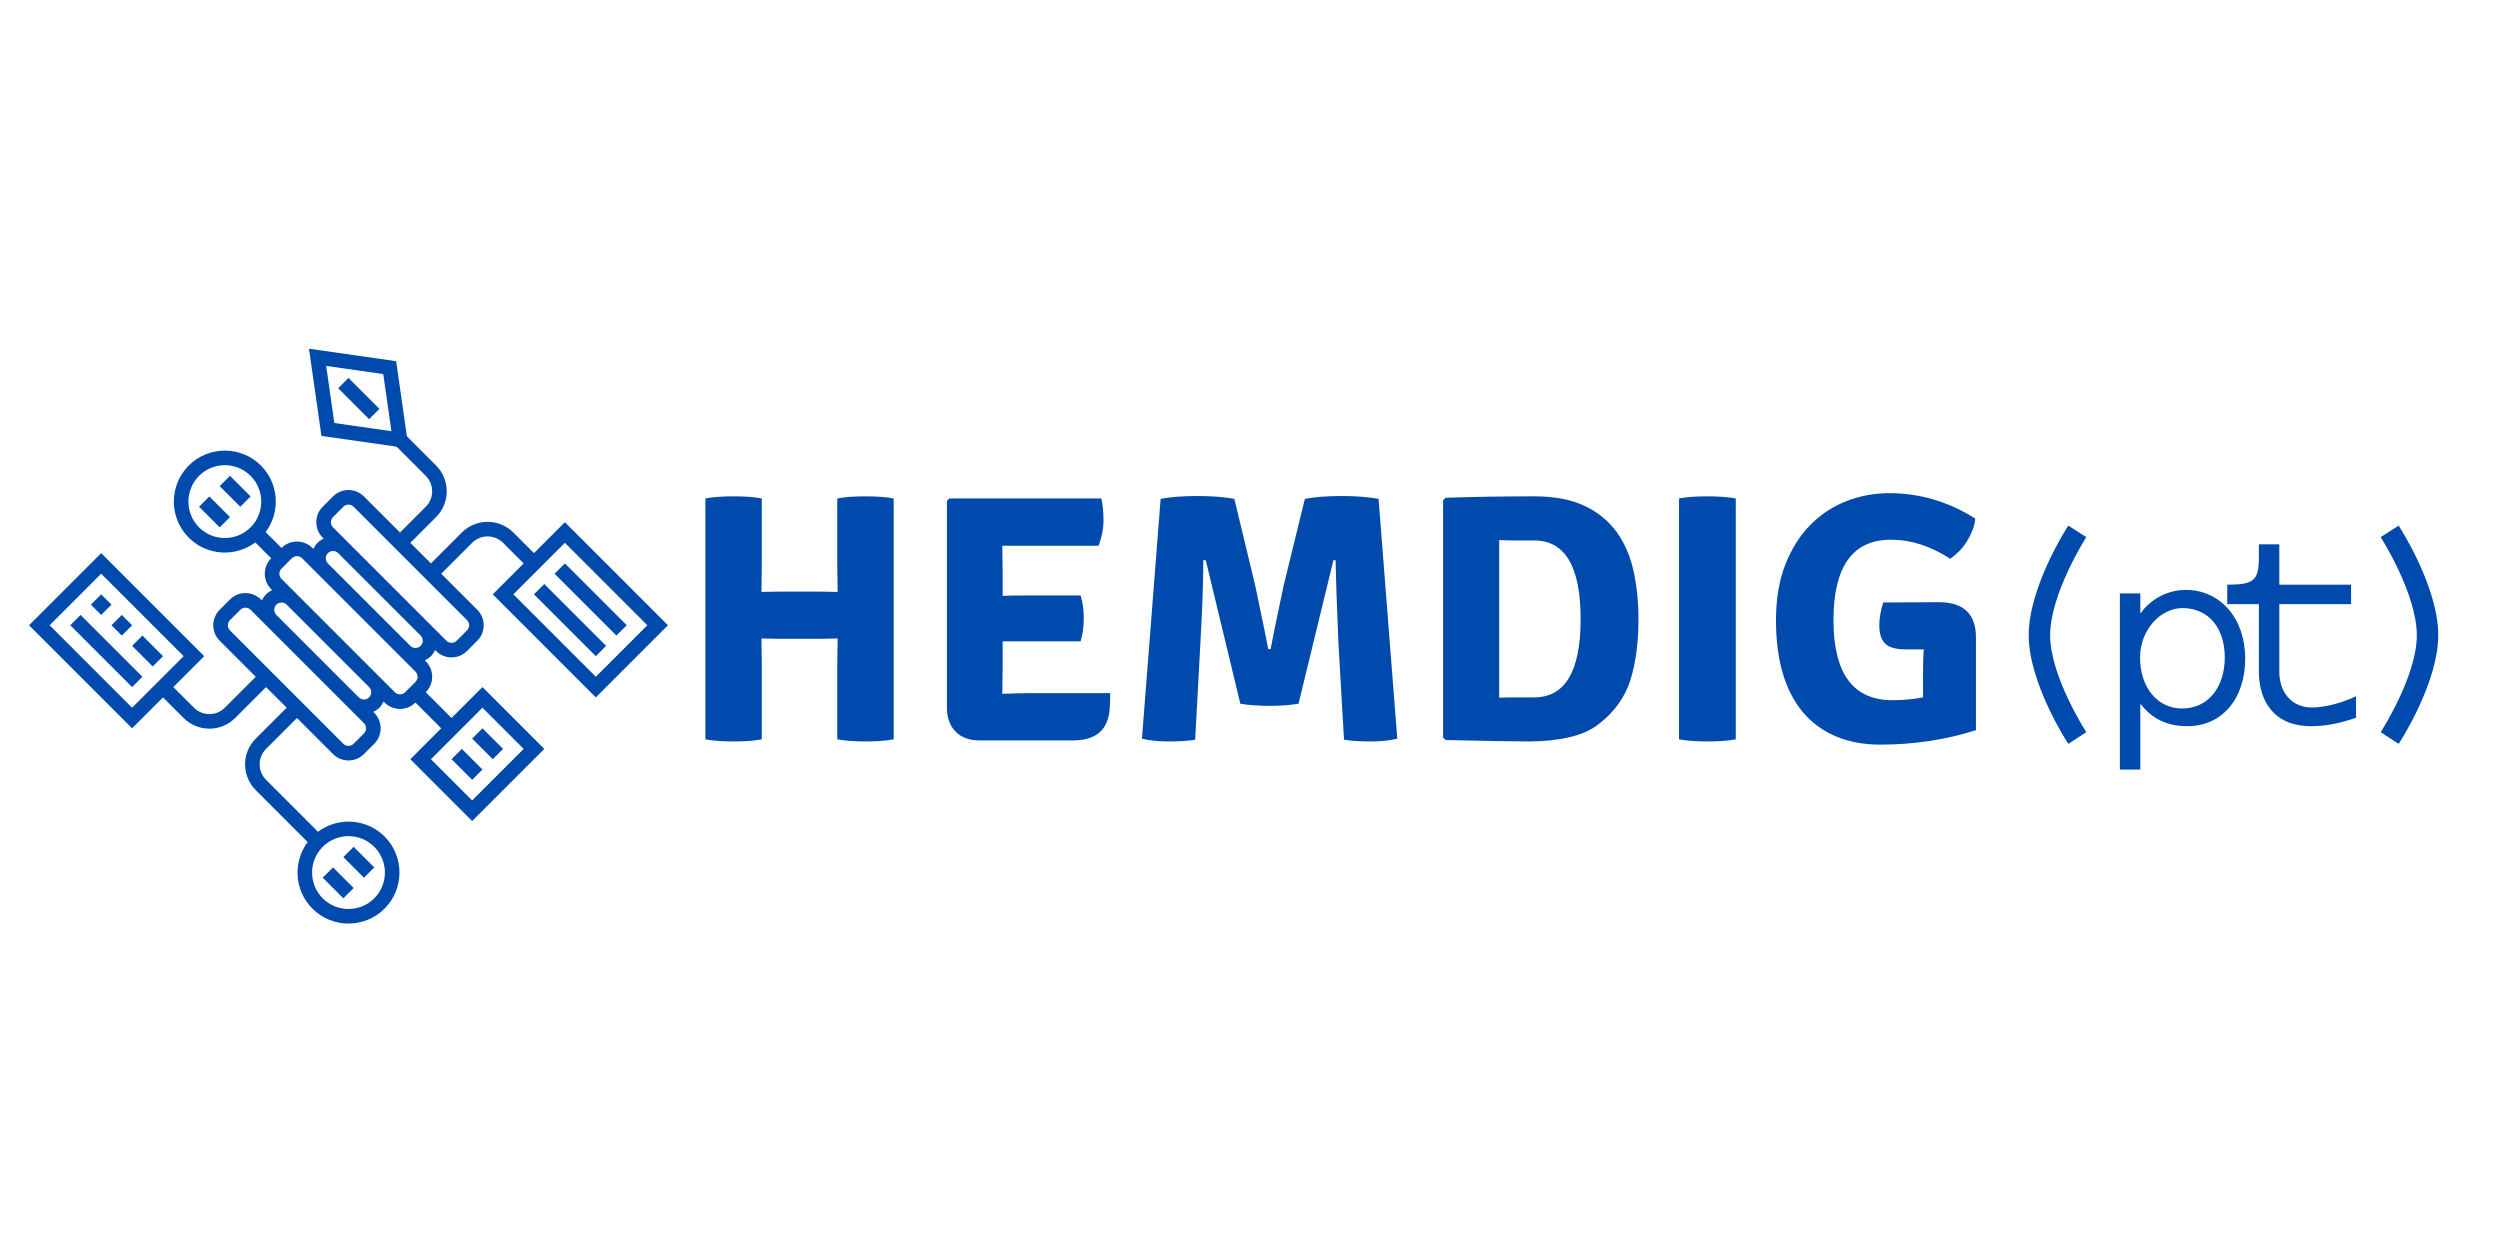 <svg xmlns="http://www.w3.org/2000/svg" xmlns:xlink="http://www.w3.org/1999/xlink" width="1280" zoomAndPan="magnify" viewBox="0 0 960 480" height="640" preserveAspectRatio="xMidYMid meet" version="1.0"><defs><g/><clipPath id="19d1f390a1"><path d="M 123 333 L 136 333 L 136 345 L 123 345 Z M 123 333 " clip-rule="nonzero"/></clipPath><clipPath id="a99351a99e"><path d="M 133.82 117.43 L 256.488 240.098 L 133.82 362.766 L 11.152 240.098 Z M 133.82 117.43 " clip-rule="nonzero"/></clipPath><clipPath id="1cbee748b3"><path d="M 133.82 117.43 L 256.488 240.098 L 133.82 362.766 L 11.152 240.098 Z M 133.82 117.43 " clip-rule="nonzero"/></clipPath><clipPath id="280d7da153"><path d="M 131 325 L 144 325 L 144 338 L 131 338 Z M 131 325 " clip-rule="nonzero"/></clipPath><clipPath id="f247c37b5a"><path d="M 133.82 117.43 L 256.488 240.098 L 133.82 362.766 L 11.152 240.098 Z M 133.82 117.43 " clip-rule="nonzero"/></clipPath><clipPath id="27b6cedab9"><path d="M 133.82 117.43 L 256.488 240.098 L 133.82 362.766 L 11.152 240.098 Z M 133.82 117.43 " clip-rule="nonzero"/></clipPath><clipPath id="efdcdeb42c"><path d="M 76 190 L 89 190 L 89 203 L 76 203 Z M 76 190 " clip-rule="nonzero"/></clipPath><clipPath id="70cffded91"><path d="M 133.82 117.43 L 256.488 240.098 L 133.82 362.766 L 11.152 240.098 Z M 133.82 117.43 " clip-rule="nonzero"/></clipPath><clipPath id="cb554d6699"><path d="M 133.82 117.43 L 256.488 240.098 L 133.82 362.766 L 11.152 240.098 Z M 133.82 117.43 " clip-rule="nonzero"/></clipPath><clipPath id="c35a16c692"><path d="M 84 182 L 97 182 L 97 195 L 84 195 Z M 84 182 " clip-rule="nonzero"/></clipPath><clipPath id="3c41b3a977"><path d="M 133.82 117.43 L 256.488 240.098 L 133.82 362.766 L 11.152 240.098 Z M 133.82 117.43 " clip-rule="nonzero"/></clipPath><clipPath id="87a2daa96f"><path d="M 133.82 117.43 L 256.488 240.098 L 133.82 362.766 L 11.152 240.098 Z M 133.82 117.43 " clip-rule="nonzero"/></clipPath><clipPath id="8eb4376a90"><path d="M 11 133 L 257 133 L 257 355 L 11 355 Z M 11 133 " clip-rule="nonzero"/></clipPath><clipPath id="f4f9619d27"><path d="M 133.82 117.43 L 256.488 240.098 L 133.82 362.766 L 11.152 240.098 Z M 133.82 117.43 " clip-rule="nonzero"/></clipPath><clipPath id="67b45092de"><path d="M 133.82 117.43 L 256.488 240.098 L 133.82 362.766 L 11.152 240.098 Z M 133.82 117.43 " clip-rule="nonzero"/></clipPath><clipPath id="14b69264e4"><path d="M 34 228 L 43 228 L 43 237 L 34 237 Z M 34 228 " clip-rule="nonzero"/></clipPath><clipPath id="1939dc60fc"><path d="M 133.82 117.43 L 256.488 240.098 L 133.82 362.766 L 11.152 240.098 Z M 133.82 117.43 " clip-rule="nonzero"/></clipPath><clipPath id="c5a83ddec5"><path d="M 133.82 117.43 L 256.488 240.098 L 133.82 362.766 L 11.152 240.098 Z M 133.82 117.43 " clip-rule="nonzero"/></clipPath><clipPath id="63667388e2"><path d="M 42 236 L 51 236 L 51 245 L 42 245 Z M 42 236 " clip-rule="nonzero"/></clipPath><clipPath id="69d8fcbe38"><path d="M 133.82 117.43 L 256.488 240.098 L 133.82 362.766 L 11.152 240.098 Z M 133.82 117.43 " clip-rule="nonzero"/></clipPath><clipPath id="4d9724c295"><path d="M 133.82 117.43 L 256.488 240.098 L 133.82 362.766 L 11.152 240.098 Z M 133.82 117.43 " clip-rule="nonzero"/></clipPath><clipPath id="a41c7d3317"><path d="M 50 244 L 63 244 L 63 256 L 50 256 Z M 50 244 " clip-rule="nonzero"/></clipPath><clipPath id="a543346ec1"><path d="M 133.82 117.43 L 256.488 240.098 L 133.82 362.766 L 11.152 240.098 Z M 133.82 117.43 " clip-rule="nonzero"/></clipPath><clipPath id="b620038379"><path d="M 133.82 117.43 L 256.488 240.098 L 133.82 362.766 L 11.152 240.098 Z M 133.82 117.43 " clip-rule="nonzero"/></clipPath><clipPath id="ede5099199"><path d="M 26 236 L 55 236 L 55 264 L 26 264 Z M 26 236 " clip-rule="nonzero"/></clipPath><clipPath id="41b46b222b"><path d="M 133.82 117.43 L 256.488 240.098 L 133.82 362.766 L 11.152 240.098 Z M 133.82 117.43 " clip-rule="nonzero"/></clipPath><clipPath id="95f57ade01"><path d="M 133.82 117.43 L 256.488 240.098 L 133.82 362.766 L 11.152 240.098 Z M 133.82 117.43 " clip-rule="nonzero"/></clipPath><clipPath id="7fe53ba9aa"><path d="M 212 216 L 241 216 L 241 245 L 212 245 Z M 212 216 " clip-rule="nonzero"/></clipPath><clipPath id="6df55862ba"><path d="M 133.82 117.43 L 256.488 240.098 L 133.82 362.766 L 11.152 240.098 Z M 133.82 117.43 " clip-rule="nonzero"/></clipPath><clipPath id="7a4462942c"><path d="M 133.82 117.43 L 256.488 240.098 L 133.82 362.766 L 11.152 240.098 Z M 133.82 117.43 " clip-rule="nonzero"/></clipPath><clipPath id="338cf9618f"><path d="M 205 224 L 233 224 L 233 252 L 205 252 Z M 205 224 " clip-rule="nonzero"/></clipPath><clipPath id="18f927037f"><path d="M 133.82 117.43 L 256.488 240.098 L 133.82 362.766 L 11.152 240.098 Z M 133.82 117.43 " clip-rule="nonzero"/></clipPath><clipPath id="b82bac6547"><path d="M 133.82 117.43 L 256.488 240.098 L 133.82 362.766 L 11.152 240.098 Z M 133.82 117.43 " clip-rule="nonzero"/></clipPath><clipPath id="6387dd7daf"><path d="M 129 145 L 146 145 L 146 161 L 129 161 Z M 129 145 " clip-rule="nonzero"/></clipPath><clipPath id="969e722a5b"><path d="M 133.82 117.43 L 256.488 240.098 L 133.82 362.766 L 11.152 240.098 Z M 133.82 117.43 " clip-rule="nonzero"/></clipPath><clipPath id="20ee57c8e3"><path d="M 133.82 117.43 L 256.488 240.098 L 133.82 362.766 L 11.152 240.098 Z M 133.82 117.43 " clip-rule="nonzero"/></clipPath><clipPath id="1c1c92a59e"><path d="M 181 279 L 194 279 L 194 292 L 181 292 Z M 181 279 " clip-rule="nonzero"/></clipPath><clipPath id="3191e33110"><path d="M 133.82 117.43 L 256.488 240.098 L 133.82 362.766 L 11.152 240.098 Z M 133.82 117.43 " clip-rule="nonzero"/></clipPath><clipPath id="66603b6bde"><path d="M 133.82 117.43 L 256.488 240.098 L 133.82 362.766 L 11.152 240.098 Z M 133.82 117.43 " clip-rule="nonzero"/></clipPath><clipPath id="71f23fb798"><path d="M 173 287 L 186 287 L 186 300 L 173 300 Z M 173 287 " clip-rule="nonzero"/></clipPath><clipPath id="3c9f8a38e7"><path d="M 133.82 117.43 L 256.488 240.098 L 133.82 362.766 L 11.152 240.098 Z M 133.82 117.43 " clip-rule="nonzero"/></clipPath><clipPath id="ec8790238c"><path d="M 133.82 117.43 L 256.488 240.098 L 133.82 362.766 L 11.152 240.098 Z M 133.82 117.43 " clip-rule="nonzero"/></clipPath></defs><g clip-path="url(#19d1f390a1)"><g clip-path="url(#a99351a99e)"><g clip-path="url(#1cbee748b3)"><path fill="#004aad" d="M 135.797 341 L 127.883 333.086 L 123.926 337.043 L 131.84 344.957 L 135.797 341 " fill-opacity="1" fill-rule="nonzero"/></g></g></g><g clip-path="url(#280d7da153)"><g clip-path="url(#f247c37b5a)"><g clip-path="url(#27b6cedab9)"><path fill="#004aad" d="M 143.711 333.086 L 135.797 325.172 L 131.84 329.129 L 139.754 337.043 L 143.711 333.086 " fill-opacity="1" fill-rule="nonzero"/></g></g></g><g clip-path="url(#efdcdeb42c)"><g clip-path="url(#70cffded91)"><g clip-path="url(#cb554d6699)"><path fill="#004aad" d="M 76.441 194.59 L 84.355 202.504 L 88.312 198.547 L 80.398 190.633 L 76.441 194.59 " fill-opacity="1" fill-rule="nonzero"/></g></g></g><g clip-path="url(#c35a16c692)"><g clip-path="url(#3c41b3a977)"><g clip-path="url(#87a2daa96f)"><path fill="#004aad" d="M 84.355 186.676 L 92.27 194.59 L 96.227 190.633 L 88.312 182.719 L 84.355 186.676 " fill-opacity="1" fill-rule="nonzero"/></g></g></g><g clip-path="url(#8eb4376a90)"><g clip-path="url(#f4f9619d27)"><g clip-path="url(#67b45092de)"><path fill="#004aad" d="M 216.918 208.441 L 248.574 240.098 L 228.789 259.883 L 197.133 228.227 Z M 179.324 242.074 L 175.367 246.031 C 174.277 247.121 172.5 247.121 171.41 246.031 L 127.883 202.504 C 126.793 201.414 126.793 199.637 127.883 198.547 L 131.84 194.59 C 132.93 193.5 134.707 193.5 135.797 194.59 L 179.324 238.117 C 180.414 239.207 180.414 240.984 179.324 242.074 Z M 161.52 248.012 C 160.43 249.102 158.652 249.102 157.562 248.012 L 125.906 216.355 C 124.816 215.266 124.816 213.488 125.906 212.398 C 126.996 211.309 128.773 211.309 129.863 212.398 L 161.52 244.055 C 162.609 245.145 162.609 246.922 161.52 248.012 Z M 159.539 261.859 L 155.582 265.816 C 154.492 266.906 152.715 266.906 151.625 265.816 L 108.098 222.289 C 107.008 221.199 107.008 219.422 108.098 218.332 L 112.055 214.375 C 113.145 213.285 114.922 213.285 116.012 214.375 L 159.539 257.902 C 160.629 258.992 160.629 260.77 159.539 261.859 Z M 141.734 267.797 C 140.645 268.887 138.867 268.887 137.777 267.797 L 106.121 236.141 C 105.031 235.051 105.031 233.273 106.121 232.184 C 107.211 231.094 108.988 231.094 110.078 232.184 L 141.734 263.84 C 142.824 264.93 142.824 266.707 141.734 267.797 Z M 139.754 281.645 L 135.797 285.602 C 134.707 286.691 132.93 286.691 131.84 285.602 L 88.312 242.074 C 87.223 240.984 87.223 239.207 88.312 238.117 L 92.27 234.16 C 93.359 233.07 95.137 233.07 96.227 234.16 L 139.754 277.688 C 140.844 278.777 140.844 280.555 139.754 281.645 Z M 185.262 271.754 L 201.09 287.582 L 181.305 307.367 L 165.477 291.539 Z M 143.711 325.172 C 149.168 330.629 149.168 339.5 143.711 344.957 C 138.254 350.414 129.383 350.414 123.926 344.957 C 118.469 339.5 118.469 330.629 123.926 325.172 C 129.383 319.715 138.254 319.715 143.711 325.172 Z M 50.723 271.754 L 19.066 240.098 L 38.852 220.312 L 70.508 251.969 Z M 76.441 202.504 C 70.984 197.047 70.984 188.176 76.441 182.719 C 81.898 177.262 90.77 177.262 96.227 182.719 C 101.684 188.176 101.684 197.047 96.227 202.504 C 90.77 207.961 81.898 207.961 76.441 202.504 Z M 128.379 162.441 L 125.25 140.512 L 147.176 143.645 L 150.305 165.57 Z M 228.789 267.797 L 256.488 240.098 L 216.918 200.527 L 205.047 212.398 L 197.133 204.484 C 191.676 199.027 182.805 199.027 177.348 204.484 L 165.477 216.355 L 157.562 208.441 L 167.453 198.547 C 172.91 193.09 172.91 184.219 167.453 178.762 L 156.246 167.555 L 152.121 138.699 L 118.648 133.914 L 123.434 167.387 L 152.289 171.512 L 163.496 182.719 C 166.773 185.996 166.773 191.312 163.496 194.59 L 153.605 204.484 L 139.754 190.633 C 136.477 187.355 131.16 187.355 127.883 190.633 L 123.926 194.59 C 120.648 197.867 120.648 203.184 123.926 206.461 L 124.289 206.824 C 123.449 207.234 122.645 207.746 121.949 208.441 C 121.254 209.137 120.742 209.941 120.332 210.781 L 119.969 210.418 C 116.691 207.141 111.375 207.141 108.098 210.418 L 102 204.32 C 107.742 196.66 107.148 185.727 100.184 178.762 C 92.547 171.125 80.121 171.125 72.484 178.762 C 64.848 186.398 64.848 198.824 72.484 206.461 C 79.449 213.426 90.383 214.02 98.043 208.277 L 104.141 214.375 C 100.863 217.652 100.863 222.969 104.141 226.246 L 104.504 226.609 C 103.664 227.02 102.859 227.531 102.164 228.227 C 101.469 228.922 100.957 229.727 100.547 230.566 L 100.184 230.203 C 96.906 226.926 91.59 226.926 88.312 230.203 L 84.355 234.16 C 81.078 237.438 81.078 242.754 84.355 246.031 L 98.207 259.883 L 86.336 271.754 C 83.059 275.031 77.742 275.031 74.465 271.754 L 66.551 263.84 L 78.422 251.969 L 38.852 212.398 L 11.152 240.098 L 50.723 279.668 L 62.594 267.797 L 70.508 275.711 C 75.965 281.168 84.836 281.168 90.293 275.711 L 102.164 263.84 L 110.078 271.754 L 98.207 283.625 C 92.75 289.082 92.75 297.953 98.207 303.41 L 118.152 323.355 C 112.41 331.016 113.008 341.953 119.969 348.914 C 127.605 356.551 140.035 356.551 147.668 348.914 C 155.305 341.281 155.305 328.852 147.668 321.215 C 140.707 314.254 129.77 313.656 122.109 319.398 L 102.164 299.453 C 98.887 296.176 98.887 290.859 102.164 287.582 L 114.035 275.711 L 127.883 289.559 C 131.16 292.836 136.477 292.836 139.754 289.559 L 143.711 285.602 C 146.988 282.324 146.988 277.008 143.711 273.73 L 143.348 273.367 C 144.191 272.957 144.996 272.449 145.691 271.754 C 146.387 271.059 146.895 270.254 147.305 269.41 L 147.668 269.773 C 150.945 273.051 156.262 273.051 159.539 269.773 L 169.434 279.668 L 157.562 291.539 L 181.305 315.281 L 209.004 287.582 L 185.262 263.84 L 173.391 275.711 L 163.496 265.816 C 166.773 262.539 166.773 257.223 163.496 253.945 L 163.133 253.582 C 163.977 253.172 164.781 252.664 165.477 251.969 C 166.172 251.273 166.68 250.469 167.09 249.625 L 167.453 249.988 C 170.73 253.266 176.047 253.266 179.324 249.988 L 183.281 246.031 C 186.559 242.754 186.559 237.438 183.281 234.16 L 169.434 220.312 L 181.305 208.441 C 184.582 205.164 189.898 205.164 193.176 208.441 L 201.09 216.355 L 189.219 228.227 L 228.789 267.797 " fill-opacity="1" fill-rule="nonzero"/></g></g></g><g clip-path="url(#14b69264e4)"><g clip-path="url(#1939dc60fc)"><g clip-path="url(#c5a83ddec5)"><path fill="#004aad" d="M 42.809 232.184 L 38.852 228.227 L 34.895 232.184 L 38.852 236.141 L 42.809 232.184 " fill-opacity="1" fill-rule="nonzero"/></g></g></g><g clip-path="url(#63667388e2)"><g clip-path="url(#69d8fcbe38)"><g clip-path="url(#4d9724c295)"><path fill="#004aad" d="M 50.723 240.098 L 46.766 236.141 L 42.809 240.098 L 46.766 244.055 L 50.723 240.098 " fill-opacity="1" fill-rule="nonzero"/></g></g></g><g clip-path="url(#a41c7d3317)"><g clip-path="url(#a543346ec1)"><g clip-path="url(#b620038379)"><path fill="#004aad" d="M 62.594 251.969 L 54.68 244.055 L 50.723 248.012 L 58.637 255.926 L 62.594 251.969 " fill-opacity="1" fill-rule="nonzero"/></g></g></g><g clip-path="url(#ede5099199)"><g clip-path="url(#41b46b222b)"><g clip-path="url(#95f57ade01)"><path fill="#004aad" d="M 54.68 259.883 L 30.938 236.141 L 26.98 240.098 L 50.723 263.84 L 54.68 259.883 " fill-opacity="1" fill-rule="nonzero"/></g></g></g><g clip-path="url(#7fe53ba9aa)"><g clip-path="url(#6df55862ba)"><g clip-path="url(#7a4462942c)"><path fill="#004aad" d="M 212.961 220.312 L 236.703 244.055 L 240.66 240.098 L 216.918 216.355 L 212.961 220.312 " fill-opacity="1" fill-rule="nonzero"/></g></g></g><g clip-path="url(#338cf9618f)"><g clip-path="url(#18f927037f)"><g clip-path="url(#b82bac6547)"><path fill="#004aad" d="M 205.047 228.227 L 228.789 251.969 L 232.746 248.012 L 209.004 224.27 L 205.047 228.227 " fill-opacity="1" fill-rule="nonzero"/></g></g></g><g clip-path="url(#6387dd7daf)"><g clip-path="url(#969e722a5b)"><g clip-path="url(#20ee57c8e3)"><path fill="#004aad" d="M 129.863 149.086 L 141.734 160.957 L 145.691 157 L 133.82 145.129 L 129.863 149.086 " fill-opacity="1" fill-rule="nonzero"/></g></g></g><g clip-path="url(#1c1c92a59e)"><g clip-path="url(#3191e33110)"><g clip-path="url(#66603b6bde)"><path fill="#004aad" d="M 181.305 283.625 L 189.219 291.539 L 193.176 287.582 L 185.262 279.668 L 181.305 283.625 " fill-opacity="1" fill-rule="nonzero"/></g></g></g><g clip-path="url(#71f23fb798)"><g clip-path="url(#3c9f8a38e7)"><g clip-path="url(#ec8790238c)"><path fill="#004aad" d="M 173.391 291.539 L 181.305 299.453 L 185.262 295.496 L 177.348 287.582 L 173.391 291.539 " fill-opacity="1" fill-rule="nonzero"/></g></g></g><g fill="#004aad" fill-opacity="1"><g transform="translate(260.572, 283.905)"><g><path d="M 61.078 -56.609 L 60.938 -66.625 L 60.938 -92.5 C 63.738 -93.039 67.375 -93.312 71.844 -93.312 C 76.312 -93.312 79.898 -93.039 82.609 -92.5 L 82.609 0 C 79.723 0.539 76.109 0.812 71.766 0.812 C 67.43 0.812 63.82 0.539 60.938 0 L 60.938 -28.703 L 61.078 -38.734 L 54.297 -38.594 L 38.594 -38.594 L 31.828 -38.734 L 31.953 -28.703 L 31.953 0 C 29.16 0.539 25.551 0.812 21.125 0.812 C 16.695 0.812 13.086 0.539 10.297 0 L 10.297 -92.5 C 13.086 -93.039 16.695 -93.312 21.125 -93.312 C 25.551 -93.312 29.16 -93.039 31.953 -92.5 L 31.953 -66.625 L 31.828 -56.609 L 38.594 -56.734 L 54.297 -56.734 Z M 61.078 -56.609 "/></g></g></g><g fill="#004aad" fill-opacity="1"><g transform="translate(353.465, 283.905)"><g><path d="M 31.547 -27.359 L 31.422 -17.609 L 31.422 -17.469 C 35.566 -17.645 38.906 -17.734 41.438 -17.734 L 72.859 -17.734 C 72.859 -14.398 72.723 -11.828 72.453 -10.016 C 71.367 -3.066 66.766 0.406 58.641 0.406 L 22.609 0.406 C 18.734 0.406 15.688 -0.719 13.469 -2.969 C 11.258 -5.227 10.156 -8.301 10.156 -12.188 L 10.156 -91.547 L 11.109 -92.5 L 69.469 -92.5 C 70.008 -89.875 70.281 -87.023 70.281 -83.953 C 70.281 -80.891 69.648 -77.688 68.391 -74.344 L 31.422 -74.344 L 31.547 -64.594 L 31.547 -55.109 C 33.898 -55.203 36.973 -55.25 40.766 -55.25 L 61.484 -55.25 C 62.297 -52.719 62.703 -49.828 62.703 -46.578 C 62.703 -43.328 62.297 -40.348 61.484 -37.641 L 31.547 -37.641 Z M 31.547 -27.359 "/></g></g></g><g fill="#004aad" fill-opacity="1"><g transform="translate(431.057, 283.905)"><g><path d="M 7.453 -0.266 L 14.625 -92.359 C 18.594 -93.078 23.285 -93.438 28.703 -93.438 C 34.117 -93.438 38.859 -93.078 42.922 -92.359 L 50.922 -59.172 C 54.078 -44.191 55.742 -36.023 55.922 -34.672 L 56.875 -34.672 C 57.238 -36.922 58.91 -45.086 61.891 -59.172 L 70.016 -92.359 C 73.984 -93.078 78.676 -93.438 84.094 -93.438 C 89.508 -93.438 94.25 -93.078 98.312 -92.359 L 105.5 -0.266 C 102.695 0.453 99.238 0.812 95.125 0.812 C 91.02 0.812 87.66 0.586 85.047 0.141 L 82.875 -37.516 C 82.25 -52.492 81.891 -62.922 81.797 -68.797 L 80.984 -68.797 L 67.578 -13.672 C 64.328 -13.129 60.602 -12.859 56.406 -12.859 C 52.207 -12.859 48.484 -13.129 45.234 -13.672 L 31.953 -68.797 L 31.016 -68.797 C 31.016 -60.754 30.648 -50.328 29.922 -37.516 L 27.891 0.141 C 25.273 0.586 21.91 0.812 17.797 0.812 C 13.691 0.812 10.242 0.453 7.453 -0.266 Z M 7.453 -0.266 "/></g></g></g><g fill="#004aad" fill-opacity="1"><g transform="translate(543.857, 283.905)"><g><path d="M 70.156 -5.953 C 67.258 -3.609 63.461 -1.895 58.766 -0.812 C 54.078 0.27 48.891 0.812 43.203 0.812 C 40.398 0.812 36.359 0.766 31.078 0.672 C 25.797 0.586 19.18 0.453 11.234 0.266 L 10.297 -0.672 L 10.297 -91.812 L 11.234 -92.766 C 16.473 -92.941 21.91 -93.078 27.547 -93.172 C 33.191 -93.266 39.129 -93.312 45.359 -93.312 C 53.035 -93.312 59.445 -92.094 64.594 -89.656 C 69.738 -87.219 73.848 -83.875 76.922 -79.625 C 79.992 -75.383 82.16 -70.395 83.422 -64.656 C 84.68 -58.926 85.312 -52.766 85.312 -46.172 C 85.312 -37.148 84.273 -29.344 82.203 -22.75 C 80.129 -16.156 76.113 -10.555 70.156 -5.953 Z M 45.234 -16.109 C 57.148 -16.109 63.109 -26.129 63.109 -46.172 C 63.109 -66.305 57.148 -76.375 45.234 -76.375 C 42.336 -76.375 39.785 -76.375 37.578 -76.375 C 35.367 -76.375 33.453 -76.422 31.828 -76.516 L 31.828 -15.984 C 33.453 -16.066 35.367 -16.109 37.578 -16.109 C 39.785 -16.109 42.336 -16.109 45.234 -16.109 Z M 45.234 -16.109 "/></g></g></g><g fill="#004aad" fill-opacity="1"><g transform="translate(634.178, 283.905)"><g><path d="M 10.562 0 L 10.562 -92.5 C 13.363 -93.039 16.973 -93.312 21.391 -93.312 C 25.816 -93.312 29.473 -93.039 32.359 -92.5 L 32.359 0 C 29.473 0.539 25.816 0.812 21.391 0.812 C 16.973 0.812 13.363 0.539 10.562 0 Z M 10.562 0 "/></g></g></g><g fill="#004aad" fill-opacity="1"><g transform="translate(677.104, 283.905)"><g><path d="M 46.047 -52.547 L 67.312 -52.672 C 76.875 -52.672 81.656 -48.16 81.656 -39.141 L 81.656 -3.516 C 70.008 0.18 57.773 2.031 44.953 2.031 C 38.453 2.031 32.695 0.945 27.688 -1.219 C 22.676 -3.383 18.477 -6.5 15.094 -10.562 C 11.707 -14.625 9.156 -19.609 7.438 -25.516 C 5.727 -31.43 4.875 -38.141 4.875 -45.641 C 4.875 -53.848 6.066 -61 8.453 -67.094 C 10.848 -73.195 14.055 -78.281 18.078 -82.344 C 22.098 -86.406 26.723 -89.453 31.953 -91.484 C 37.191 -93.516 42.656 -94.531 48.344 -94.531 C 60.082 -94.531 71.098 -91.281 81.391 -84.781 C 81.297 -83.332 80.957 -81.863 80.375 -80.375 C 79.789 -78.883 79.066 -77.438 78.203 -76.031 C 77.348 -74.633 76.352 -73.375 75.219 -72.25 C 74.094 -71.125 72.945 -70.156 71.781 -69.344 C 64.281 -74.219 56.691 -76.656 49.016 -76.656 C 34.305 -76.656 26.953 -66.359 26.953 -45.766 C 26.953 -25.273 34.488 -15.031 49.562 -15.031 C 51.633 -15.031 53.641 -15.117 55.578 -15.297 C 57.523 -15.484 59.445 -15.754 61.344 -16.109 L 61.344 -25.188 C 61.344 -27.258 61.363 -29.062 61.406 -30.594 C 61.457 -32.133 61.523 -33.445 61.609 -34.531 L 54.844 -34.531 C 50.957 -34.531 48.27 -35.273 46.781 -36.766 C 45.289 -38.254 44.547 -40.578 44.547 -43.734 C 44.547 -46.441 45.047 -49.379 46.047 -52.547 Z M 46.047 -52.547 "/></g></g></g><g fill="#004aad" fill-opacity="1"><g transform="translate(757.981, 277.514)"><g><path d="M 36.258 8.133 L 43.145 3.637 C 43.051 3.445 29.273 -17.793 29.273 -33.578 C 29.273 -49.555 43.051 -71.078 43.145 -71.27 L 36.258 -75.672 C 35.586 -74.715 21.047 -52.043 21.047 -33.578 C 21.047 -15.402 35.586 7.176 36.258 8.133 Z M 36.258 8.133 "/></g></g></g><g fill="#004aad" fill-opacity="1"><g transform="translate(803.034, 277.514)"><g><path d="M 36.926 1.34 C 50.223 1.34 59.121 -9.184 59.121 -24.586 C 59.121 -40.273 49.363 -50.988 36.352 -50.988 C 28.508 -50.988 22.195 -46.684 19.039 -42.094 L 18.848 -42.094 L 18.848 -49.648 L 11 -49.648 L 11 17.984 L 18.848 17.984 L 18.848 -7.078 L 19.039 -7.078 C 23.152 -1.816 28.699 1.34 36.926 1.34 Z M 35.012 -44.008 C 44.961 -44.008 51.277 -36.449 51.277 -25.062 C 51.277 -13.777 45.059 -5.453 34.82 -5.453 C 25.637 -5.453 18.75 -13.297 18.75 -25.062 C 18.75 -35.586 26.594 -44.008 35.012 -44.008 Z M 35.012 -44.008 "/></g></g></g><g fill="#004aad" fill-opacity="1"><g transform="translate(848.087, 277.514)"><g><path d="M 54.719 -45.535 L 54.719 -53 L 27.168 -53 L 27.168 -68.496 L 19.324 -68.496 C 19.324 -66.582 19.324 -66.773 19.324 -63.617 C 19.324 -54.527 17.41 -53 7.176 -53 C 7.176 -48.887 7.176 -49.648 7.176 -45.535 L 19.324 -45.535 L 19.324 -19.516 C 19.324 -9.566 24.109 1.34 39.414 1.34 C 45.535 1.34 51.18 0 56.633 -1.914 L 56.633 -10.141 C 49.84 -6.984 43.625 -5.836 39.699 -5.836 C 31.762 -5.836 27.168 -11.863 27.168 -19.516 L 27.168 -45.535 Z M 54.719 -45.535 "/></g></g></g><g fill="#004aad" fill-opacity="1"><g transform="translate(893.141, 277.514)"><g><path d="M 27.934 8.133 C 28.605 7.176 43.145 -15.402 43.145 -33.578 C 43.145 -52.043 28.605 -74.715 27.934 -75.672 L 21.047 -71.27 C 21.141 -71.078 34.918 -49.555 34.918 -33.578 C 34.918 -17.793 21.141 3.445 21.047 3.637 Z M 27.934 8.133 "/></g></g></g></svg>
